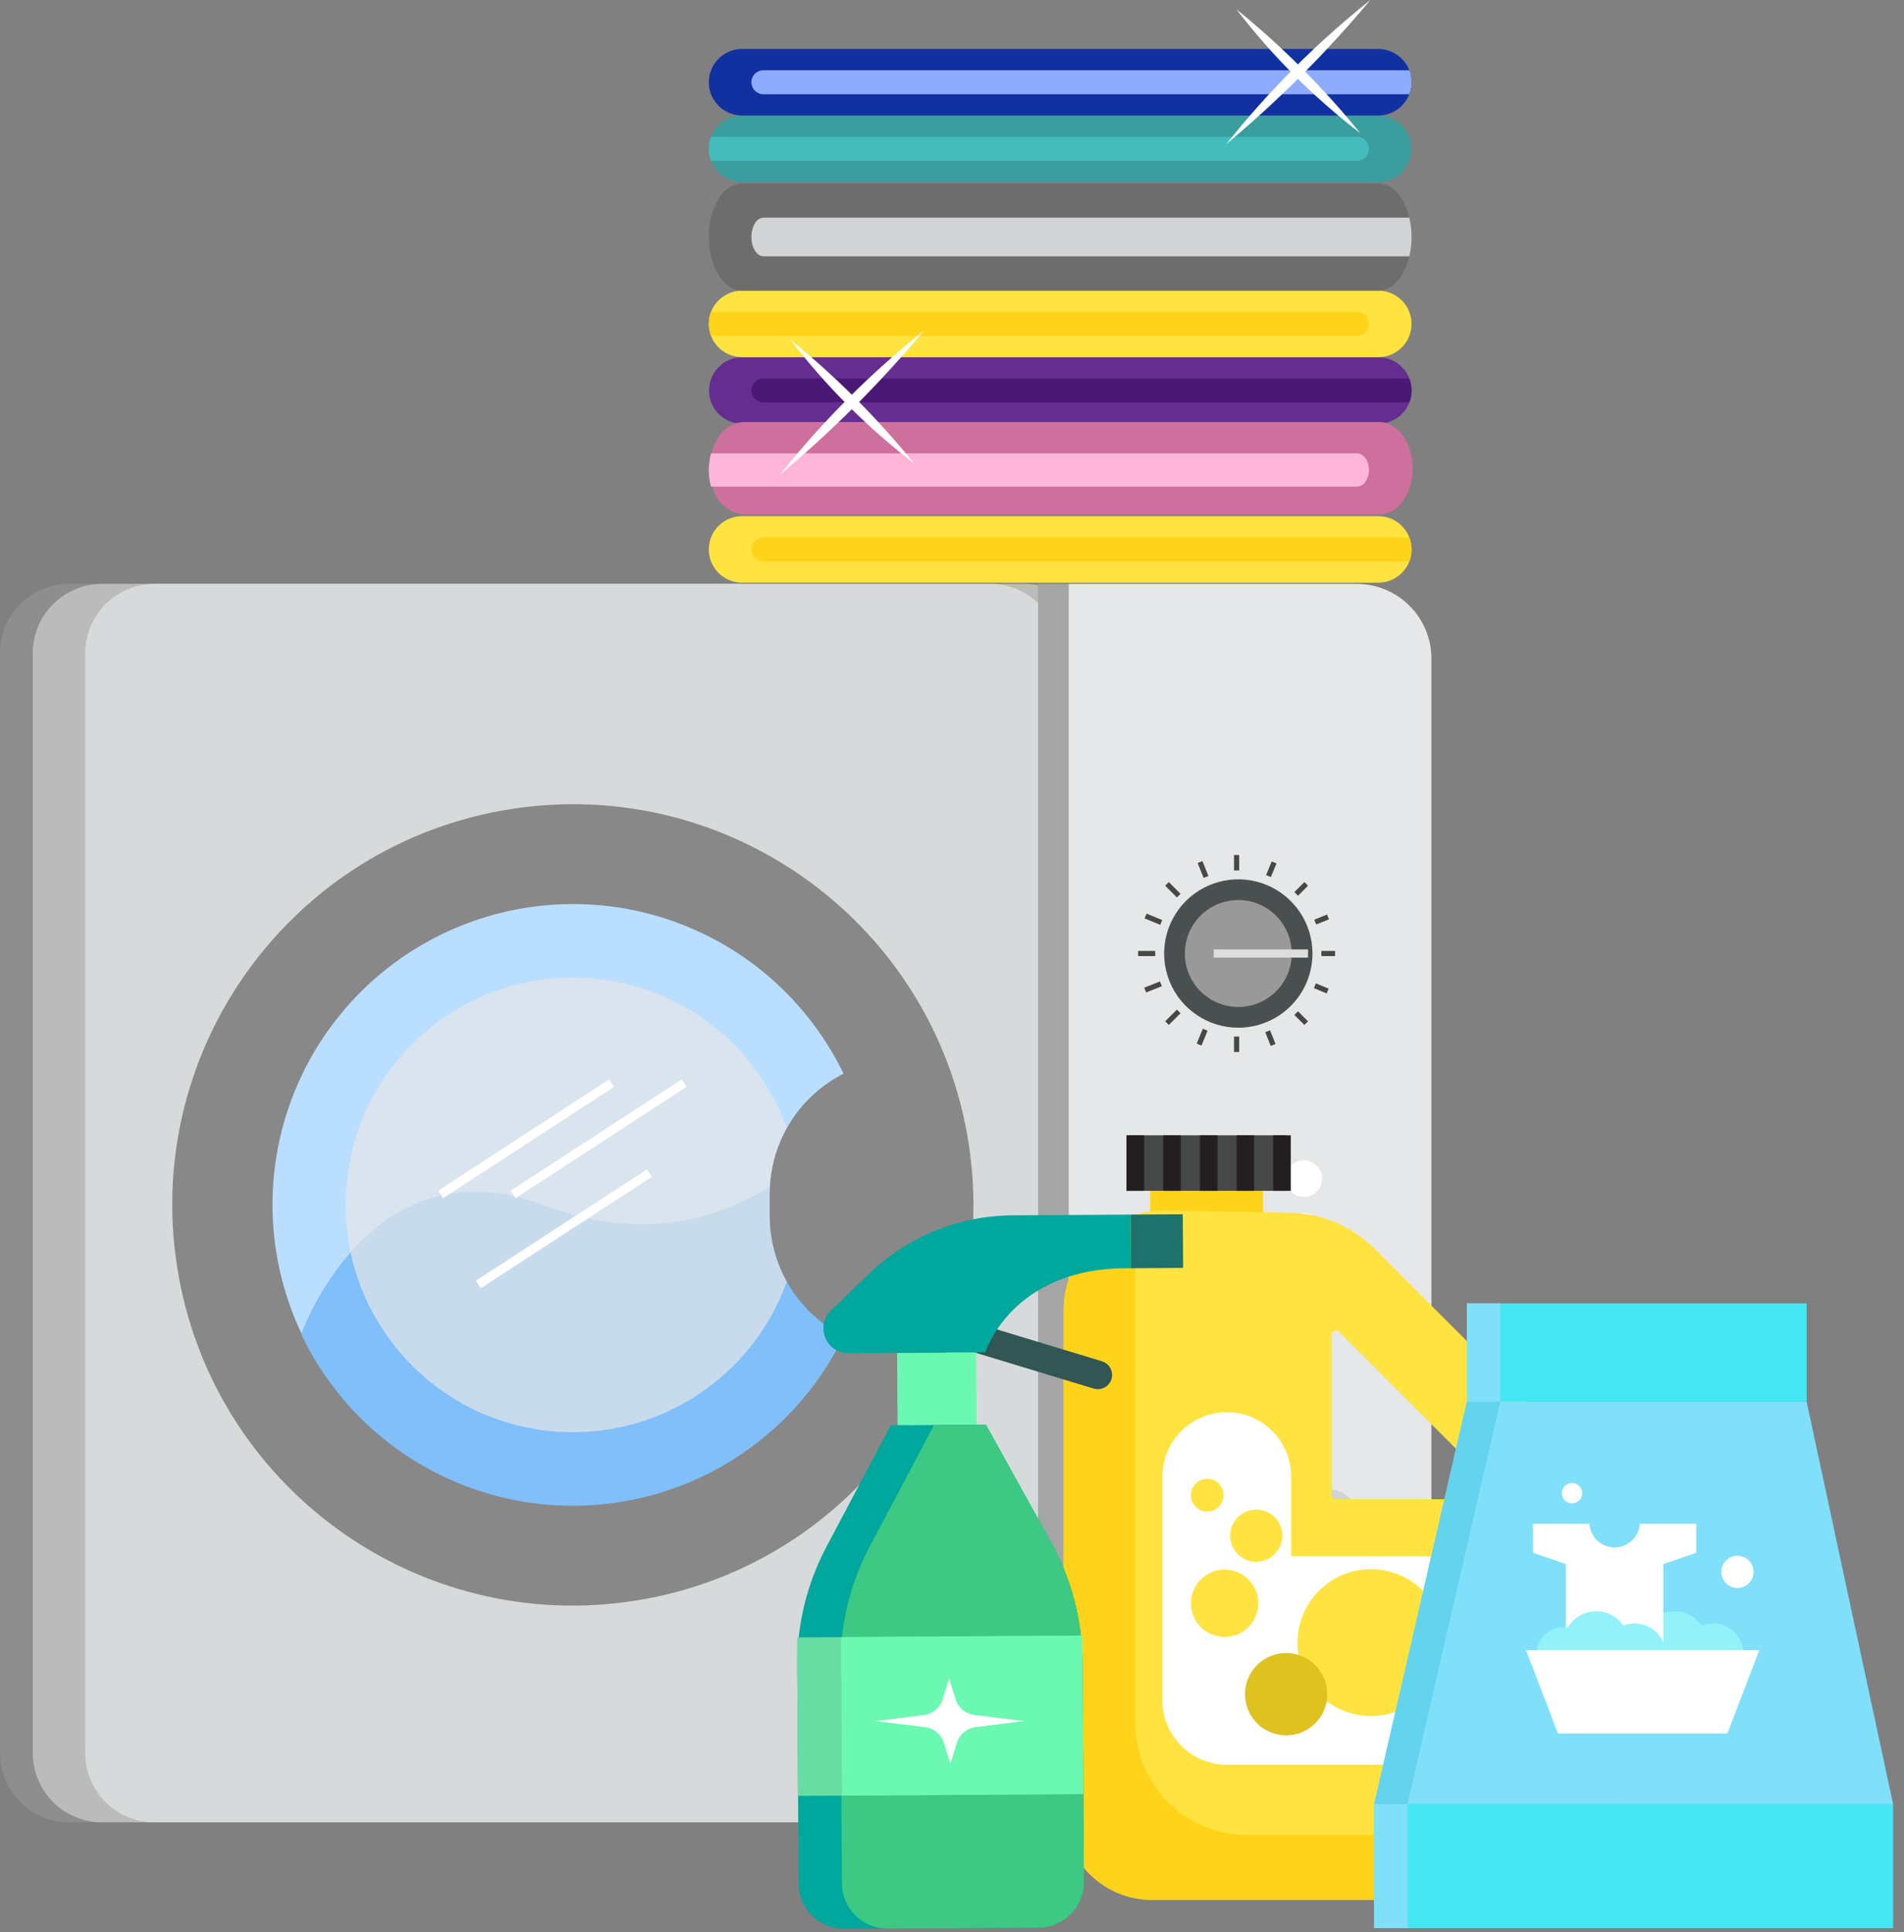 <svg width="137" height="139" viewBox="0 0 137 139" fill="none" xmlns="http://www.w3.org/2000/svg">
<rect x="0" y="0" width="137" height="139" fill="#808080" stroke="none"/>
<path d="M4.981 42H77.455C78.776 42 80.043 42.525 80.977 43.459C81.911 44.393 82.436 45.659 82.436 46.98V126.104C82.436 127.425 81.911 128.692 80.977 129.626C80.042 130.56 78.775 131.085 77.454 131.085H4.981C3.66 131.085 2.393 130.56 1.459 129.626C0.525 128.692 0 127.425 0 126.104V46.981C0 45.66 0.525 44.393 1.459 43.459C2.393 42.525 3.66 42 4.981 42Z" fill="#8E8E8E"/>
<path d="M7.342 42H73.684C75.005 42 76.272 42.525 77.206 43.459C78.14 44.393 78.665 45.659 78.665 46.98V126.105C78.665 127.426 78.14 128.692 77.206 129.626C76.272 130.56 75.005 131.085 73.684 131.085H7.342C6.021 131.085 4.754 130.56 3.82 129.626C2.886 128.692 2.361 127.425 2.361 126.104V46.981C2.361 45.66 2.886 44.393 3.82 43.459C4.754 42.525 6.021 42 7.342 42Z" fill="#BBBBBB"/>
<path d="M11.113 42H71.254C72.575 42 73.842 42.525 74.776 43.459C75.71 44.393 76.235 45.659 76.235 46.98V126.105C76.235 127.426 75.71 128.692 74.776 129.626C73.842 130.56 72.575 131.085 71.254 131.085H11.113C9.792 131.085 8.525 130.56 7.591 129.626C6.657 128.692 6.132 127.425 6.132 126.104V46.981C6.132 45.66 6.657 44.393 7.591 43.459C8.525 42.525 9.792 42 11.113 42Z" fill="#D6DADA"/>
<path d="M97.615 131.085H76.893V42H97.615C98.321 42 99.021 42.139 99.674 42.41C100.327 42.68 100.921 43.076 101.421 43.576C101.92 44.076 102.317 44.669 102.587 45.322C102.858 45.975 102.997 46.675 102.997 47.382V125.703C102.997 126.41 102.858 127.11 102.587 127.763C102.317 128.416 101.92 129.009 101.421 129.509C100.921 130.009 100.327 130.405 99.674 130.675C99.021 130.946 98.321 131.085 97.615 131.085Z" fill="#E6E7E8"/>
<path d="M76.893 131.085V42H74.693V131.085H76.893Z" fill="#A5A5A5"/>
<path d="M82.669 107.125H95.567C96.152 107.125 96.713 107.357 97.127 107.771C97.541 108.185 97.773 108.746 97.773 109.331V114.853H80.463V109.331C80.463 108.746 80.696 108.185 81.109 107.771C81.523 107.357 82.084 107.125 82.669 107.125Z" fill="#D1D3D4"/>
<path d="M80.463 114.853H97.773V116.008C97.773 116.593 97.541 117.154 97.127 117.567C96.713 117.981 96.152 118.213 95.567 118.213H82.669C82.084 118.213 81.523 117.981 81.109 117.567C80.696 117.154 80.463 116.593 80.463 116.008V114.853Z" fill="white"/>
<path d="M89.1 73.925C88.044 73.925 87.013 73.612 86.135 73.025C85.257 72.439 84.573 71.606 84.169 70.63C83.766 69.655 83.66 68.582 83.866 67.547C84.072 66.512 84.58 65.561 85.326 64.814C86.073 64.068 87.024 63.56 88.059 63.354C89.094 63.148 90.167 63.254 91.142 63.657C92.118 64.061 92.951 64.746 93.538 65.623C94.124 66.501 94.437 67.533 94.437 68.588C94.437 69.289 94.299 69.983 94.031 70.631C93.763 71.278 93.369 71.866 92.874 72.362C92.378 72.858 91.79 73.251 91.142 73.519C90.495 73.787 89.801 73.925 89.1 73.925Z" fill="#4A4F4F"/>
<path d="M89.1 72.435C88.339 72.435 87.595 72.209 86.963 71.786C86.33 71.364 85.837 70.763 85.546 70.06C85.255 69.357 85.179 68.584 85.327 67.838C85.476 67.091 85.842 66.406 86.38 65.868C86.918 65.33 87.603 64.964 88.35 64.816C89.096 64.667 89.869 64.743 90.572 65.034C91.275 65.326 91.876 65.819 92.298 66.451C92.721 67.084 92.946 67.828 92.946 68.588C92.946 69.093 92.847 69.594 92.654 70.06C92.46 70.527 92.177 70.951 91.82 71.308C91.463 71.665 91.038 71.949 90.572 72.142C90.105 72.335 89.605 72.435 89.1 72.435Z" fill="#9A9999"/>
<path d="M94.119 68.883V68.293H87.33V68.883H94.119Z" fill="#DDDDDD"/>
<path d="M83.122 68.403H81.894V68.774H83.122V68.403Z" fill="#464747"/>
<path d="M96.062 68.403H95.078V68.774H96.062V68.403Z" fill="#464747"/>
<path d="M89.164 61.504H88.793V62.612H89.164V61.504Z" fill="#464747"/>
<path d="M89.164 74.564H88.793V75.672H89.164V74.564Z" fill="#464747"/>
<path d="M84.1 63.448L83.838 63.71L84.682 64.555L84.944 64.292L84.1 63.448Z" fill="#464747"/>
<path d="M93.397 72.744L93.134 73.007L93.856 73.728L94.118 73.466L93.397 72.744Z" fill="#464747"/>
<path d="M93.856 63.448L93.134 64.169L93.397 64.432L94.118 63.71L93.856 63.448Z" fill="#464747"/>
<path d="M84.682 72.622L83.838 73.466L84.1 73.728L84.945 72.884L84.682 72.622Z" fill="#464747"/>
<path d="M86.52 61.941L86.176 62.079L86.604 63.149L86.949 63.011L86.52 61.941Z" fill="#464747"/>
<path d="M91.385 74.111L91.04 74.249L91.434 75.235L91.779 75.097L91.385 74.111Z" fill="#464747"/>
<path d="M95.487 65.786L94.566 66.155L94.704 66.499L95.625 66.13L95.487 65.786Z" fill="#464747"/>
<path d="M83.462 70.594L82.332 71.046L82.469 71.39L83.6 70.939L83.462 70.594Z" fill="#464747"/>
<path d="M91.504 61.968L91.1 62.947L91.443 63.089L91.848 62.109L91.504 61.968Z" fill="#464747"/>
<path d="M86.547 74L86.107 75.067L86.45 75.209L86.89 74.142L86.547 74Z" fill="#464747"/>
<path d="M94.682 70.737L94.54 71.08L95.457 71.458L95.599 71.114L94.682 70.737Z" fill="#464747"/>
<path d="M82.499 65.719L82.357 66.062L83.484 66.525L83.625 66.182L82.499 65.719Z" fill="#464747"/>
<path d="M93.816 86.1C93.555 86.1 93.299 86.022 93.082 85.877C92.865 85.732 92.696 85.526 92.596 85.285C92.496 85.044 92.47 84.778 92.521 84.522C92.572 84.266 92.698 84.031 92.882 83.846C93.067 83.662 93.302 83.536 93.558 83.485C93.814 83.434 94.079 83.46 94.32 83.56C94.562 83.66 94.768 83.829 94.913 84.046C95.058 84.263 95.135 84.519 95.135 84.779C95.135 85.13 94.996 85.465 94.749 85.713C94.501 85.96 94.166 86.1 93.816 86.1Z" fill="white"/>
<path d="M93.816 89.897C93.555 89.897 93.299 89.819 93.082 89.674C92.865 89.529 92.696 89.323 92.596 89.082C92.496 88.841 92.47 88.575 92.521 88.319C92.572 88.063 92.698 87.828 92.882 87.643C93.067 87.459 93.302 87.333 93.558 87.282C93.814 87.231 94.079 87.257 94.321 87.357C94.562 87.457 94.768 87.626 94.913 87.844C95.058 88.061 95.135 88.316 95.135 88.577C95.135 88.927 94.996 89.262 94.749 89.51C94.501 89.757 94.165 89.897 93.816 89.897Z" fill="white"/>
<path d="M93.815 93.693C94.544 93.693 95.135 93.102 95.135 92.374C95.135 91.645 94.544 91.054 93.815 91.054C93.087 91.054 92.496 91.645 92.496 92.374C92.496 93.102 93.087 93.693 93.815 93.693Z" fill="white"/>
<path d="M93.815 97.49C94.544 97.49 95.135 96.899 95.135 96.17C95.135 95.442 94.544 94.851 93.815 94.851C93.087 94.851 92.496 95.442 92.496 96.17C92.496 96.899 93.087 97.49 93.815 97.49Z" fill="white"/>
<path d="M93.816 101.287C93.555 101.287 93.299 101.21 93.082 101.065C92.865 100.92 92.696 100.714 92.596 100.473C92.496 100.231 92.47 99.966 92.521 99.71C92.572 99.454 92.698 99.219 92.882 99.034C93.067 98.85 93.302 98.724 93.558 98.673C93.814 98.622 94.079 98.648 94.32 98.748C94.562 98.848 94.768 99.017 94.913 99.234C95.058 99.451 95.135 99.706 95.135 99.967C95.135 100.317 94.996 100.653 94.749 100.901C94.501 101.148 94.166 101.287 93.816 101.287Z" fill="white"/>
<path d="M90.496 86.995V83.46H89.073V86.995H90.496Z" fill="white"/>
<path d="M90.496 91.759V88.224H89.073V91.759H90.496Z" fill="white"/>
<path d="M90.496 96.523V92.988H89.073V96.523H90.496Z" fill="white"/>
<path d="M90.496 101.287V97.752H89.073V101.287H90.496Z" fill="white"/>
<path d="M88.105 86.995V83.46H86.681V86.995H88.105Z" fill="white"/>
<path d="M88.105 91.759V88.224H86.681V91.759H88.105Z" fill="white"/>
<path d="M88.105 96.523V92.988H86.681V96.523H88.105Z" fill="white"/>
<path d="M88.105 101.287V97.752H86.681V101.287H88.105Z" fill="white"/>
<path d="M85.712 86.995V83.46H84.289V86.995H85.712Z" fill="white"/>
<path d="M85.712 91.759V88.224H84.289V91.759H85.712Z" fill="white"/>
<path d="M85.712 96.523V92.988H84.289V96.523H85.712Z" fill="white"/>
<path d="M85.712 101.287V97.752H84.289V101.287H85.712Z" fill="white"/>
<path d="M45.708 115.14C61.43 112.661 72.166 97.906 69.687 82.183C67.208 66.46 52.452 55.724 36.73 58.203C21.007 60.683 10.271 75.438 12.75 91.161C15.229 106.883 29.985 117.619 45.708 115.14Z" fill="#888888"/>
<path d="M62.859 86.672C62.856 92.107 60.806 97.342 57.117 101.334C53.428 105.326 48.371 107.782 42.953 108.215C37.535 108.647 32.153 107.023 27.878 103.666C23.603 100.31 20.748 95.466 19.883 90.1C19.017 84.734 20.204 79.239 23.207 74.709C26.21 70.178 30.809 66.945 36.089 65.652C41.368 64.359 46.941 65.101 51.697 67.731C56.454 70.361 60.046 74.686 61.758 79.844C62.489 82.046 62.861 84.352 62.859 86.672Z" fill="#BADEFF"/>
<path d="M62.859 86.672C62.858 91.583 61.187 96.348 58.12 100.184C55.053 104.02 50.773 106.699 45.982 107.781C41.191 108.863 36.175 108.283 31.758 106.137C27.34 103.991 23.783 100.406 21.672 95.971C21.672 95.971 26.624 81.986 39.072 86.672C51.175 91.226 58.408 83.373 61.758 79.844C62.49 82.046 62.862 84.351 62.859 86.672Z" fill="#80BFF9"/>
<g style="mix-blend-mode:multiply" opacity="0.71">
<path d="M52.519 98.486C59.044 92.245 59.273 81.896 53.032 75.371C46.791 68.847 36.443 68.617 29.918 74.858C23.393 81.099 23.163 91.448 29.404 97.972C35.646 104.497 45.994 104.727 52.519 98.486Z" fill="#E6E7E8"/>
</g>
<path d="M43.833 77.639L31.527 85.649L31.879 86.189L44.184 78.179L43.833 77.639Z" fill="white"/>
<path d="M49.051 77.64L36.744 85.649L37.095 86.188L49.402 78.18L49.051 77.64Z" fill="white"/>
<path d="M46.552 84.114L34.246 92.124L34.597 92.663L46.903 84.653L46.552 84.114Z" fill="white"/>
<path d="M65.062 76.192H65.257V97.152H65.062C62.495 97.152 60.034 96.132 58.219 94.317C56.404 92.502 55.384 90.04 55.384 87.473V85.871C55.384 83.304 56.404 80.842 58.219 79.027C60.034 77.212 62.495 76.192 65.062 76.192Z" fill="#888888"/>
<path d="M90.877 85.658H82.759V87.913H90.877V85.658Z" fill="#FFD31A"/>
<path d="M113.904 104.829L98.899 89.824C97.279 88.203 95.093 87.275 92.802 87.234L83.873 87.074C82.915 87.056 81.964 87.229 81.074 87.584C80.185 87.938 79.374 88.466 78.691 89.137C78.008 89.808 77.466 90.609 77.095 91.492C76.725 92.375 76.535 93.323 76.536 94.281V130.304C76.536 131.991 77.206 133.608 78.398 134.801C79.591 135.993 81.208 136.663 82.895 136.663H110.562C111.397 136.664 112.224 136.5 112.996 136.181C113.768 135.862 114.469 135.393 115.06 134.803C115.651 134.212 116.119 133.51 116.438 132.739C116.758 131.967 116.922 131.139 116.921 130.304V112.113C116.921 109.381 115.835 106.761 113.904 104.829ZM95.815 96.019C95.815 95.957 95.833 95.897 95.868 95.845C95.902 95.794 95.951 95.754 96.008 95.73C96.066 95.706 96.129 95.7 96.189 95.712C96.25 95.724 96.306 95.754 96.35 95.798L107.862 107.311C107.906 107.355 107.936 107.41 107.948 107.471C107.961 107.532 107.954 107.595 107.931 107.652C107.907 107.71 107.867 107.759 107.815 107.793C107.764 107.827 107.703 107.846 107.641 107.846H96.129C96.087 107.846 96.046 107.838 96.008 107.822C95.97 107.806 95.936 107.783 95.907 107.754C95.877 107.725 95.854 107.69 95.839 107.652C95.823 107.614 95.815 107.573 95.815 107.532V96.019Z" fill="#FFE340"/>
<path d="M92.577 81.666H81.06V85.658H92.577V81.666Z" fill="#464747"/>
<path d="M82.323 81.666H81.06V85.658H82.323V81.666Z" fill="#231F20"/>
<path d="M84.961 81.666H83.698V85.658H84.961V81.666Z" fill="#231F20"/>
<path d="M87.599 81.666H86.336V85.658H87.599V81.666Z" fill="#231F20"/>
<path d="M90.237 81.666H88.974V85.658H90.237V81.666Z" fill="#231F20"/>
<path d="M92.875 81.666H91.612V85.658H92.875V81.666Z" fill="#231F20"/>
<path d="M88.273 101.582C89.501 101.582 90.679 102.069 91.547 102.938C92.416 103.806 92.904 104.984 92.904 106.212V111.946H102.386C103.614 111.946 104.792 112.434 105.66 113.302C106.529 114.171 107.017 115.348 107.017 116.577V122.31C107.017 122.918 106.897 123.52 106.664 124.082C106.432 124.644 106.09 125.155 105.66 125.585C105.23 126.015 104.72 126.356 104.158 126.588C103.596 126.821 102.994 126.941 102.386 126.941H88.273C87.665 126.941 87.063 126.821 86.501 126.588C85.939 126.356 85.428 126.015 84.998 125.585C84.568 125.155 84.227 124.644 83.995 124.082C83.762 123.52 83.642 122.918 83.642 122.31V106.212C83.642 105.604 83.762 105.002 83.995 104.44C84.227 103.878 84.568 103.368 84.998 102.938C85.428 102.508 85.939 102.167 86.501 101.934C87.063 101.701 87.665 101.582 88.273 101.582Z" fill="white"/>
<path d="M116.693 131.995C116.323 133.336 115.522 134.52 114.415 135.363C113.307 136.206 111.954 136.663 110.562 136.663H82.895C81.208 136.663 79.591 135.993 78.398 134.801C77.206 133.608 76.536 131.991 76.536 130.304V94.281C76.536 92.728 77.037 91.216 77.966 89.97C78.895 88.725 80.201 87.813 81.69 87.37V123.947C81.69 126.081 82.538 128.128 84.047 129.637C85.557 131.147 87.604 131.995 89.738 131.995H116.693Z" fill="#FFD31A"/>
<path d="M103.927 118.158C103.927 119.203 103.617 120.224 103.037 121.093C102.456 121.962 101.631 122.639 100.666 123.039C99.701 123.439 98.638 123.543 97.613 123.339C96.588 123.136 95.647 122.632 94.908 121.894C94.169 121.155 93.666 120.213 93.462 119.188C93.258 118.164 93.363 117.101 93.763 116.136C94.163 115.171 94.84 114.345 95.709 113.765C96.578 113.184 97.599 112.875 98.644 112.875C99.338 112.875 100.025 113.011 100.666 113.277C101.307 113.542 101.889 113.931 102.38 114.422C102.871 114.913 103.26 115.495 103.525 116.136C103.791 116.777 103.927 117.464 103.927 118.158Z" fill="#FFE340"/>
<path d="M95.504 121.867C95.504 122.453 95.331 123.025 95.005 123.512C94.68 123.999 94.218 124.378 93.677 124.603C93.135 124.827 92.54 124.885 91.966 124.771C91.391 124.657 90.864 124.375 90.45 123.961C90.036 123.547 89.754 123.019 89.639 122.445C89.525 121.87 89.584 121.275 89.808 120.734C90.032 120.193 90.412 119.731 90.898 119.405C91.385 119.08 91.958 118.906 92.543 118.906C92.932 118.906 93.317 118.983 93.676 119.132C94.036 119.28 94.362 119.498 94.637 119.773C94.912 120.048 95.13 120.375 95.279 120.734C95.428 121.093 95.504 121.478 95.504 121.867Z" fill="#DEC220"/>
<path d="M90.537 115.328C90.537 115.807 90.395 116.275 90.129 116.673C89.862 117.072 89.484 117.382 89.041 117.565C88.599 117.749 88.112 117.797 87.642 117.703C87.172 117.61 86.741 117.379 86.402 117.04C86.063 116.702 85.832 116.27 85.739 115.8C85.645 115.33 85.693 114.843 85.877 114.401C86.06 113.958 86.371 113.58 86.769 113.314C87.167 113.048 87.635 112.906 88.115 112.906C88.433 112.906 88.748 112.968 89.041 113.09C89.335 113.212 89.602 113.39 89.827 113.615C90.052 113.84 90.231 114.107 90.352 114.401C90.474 114.695 90.537 115.01 90.537 115.328Z" fill="#FFE340"/>
<path d="M92.266 110.465C92.266 110.836 92.156 111.199 91.95 111.507C91.744 111.815 91.451 112.056 91.109 112.198C90.766 112.34 90.389 112.377 90.025 112.304C89.661 112.232 89.327 112.053 89.065 111.791C88.803 111.529 88.624 111.195 88.552 110.831C88.479 110.467 88.516 110.09 88.658 109.747C88.8 109.405 89.041 109.112 89.349 108.906C89.657 108.7 90.02 108.59 90.391 108.59C90.637 108.59 90.881 108.638 91.109 108.733C91.336 108.827 91.543 108.965 91.717 109.139C91.891 109.313 92.029 109.52 92.123 109.747C92.218 109.975 92.266 110.219 92.266 110.465Z" fill="#FFE340"/>
<path d="M88.04 107.552C88.04 107.785 87.971 108.013 87.841 108.206C87.712 108.4 87.528 108.551 87.313 108.64C87.098 108.729 86.861 108.753 86.632 108.707C86.404 108.662 86.194 108.549 86.029 108.385C85.865 108.22 85.753 108.01 85.707 107.782C85.662 107.553 85.685 107.317 85.774 107.102C85.863 106.886 86.014 106.702 86.208 106.573C86.401 106.444 86.629 106.375 86.862 106.375C87.017 106.375 87.17 106.405 87.313 106.464C87.456 106.523 87.585 106.61 87.695 106.719C87.804 106.829 87.891 106.959 87.95 107.102C88.009 107.244 88.04 107.398 88.04 107.552Z" fill="#FFE340"/>
<path d="M78.993 99.928C78.892 99.928 78.791 99.913 78.694 99.884L70.294 97.335C70.165 97.296 70.044 97.232 69.94 97.147C69.836 97.061 69.749 96.956 69.686 96.837C69.622 96.718 69.582 96.588 69.569 96.454C69.556 96.32 69.569 96.184 69.608 96.055C69.647 95.926 69.712 95.806 69.797 95.702C69.883 95.597 69.988 95.511 70.107 95.448C70.226 95.384 70.356 95.345 70.491 95.332C70.625 95.318 70.76 95.332 70.889 95.371L79.29 97.92C79.526 97.991 79.728 98.145 79.859 98.353C79.991 98.561 80.044 98.809 80.007 99.052C79.972 99.296 79.849 99.518 79.663 99.679C79.477 99.84 79.239 99.928 78.993 99.928Z" fill="#315654"/>
<path d="M64.584 102.52L70.258 102.483L70.225 97.279L64.55 97.316L64.584 102.52Z" fill="#6BF9B2"/>
<path d="M81.371 91.228L85.13 91.204L85.105 87.345L81.347 87.369L81.371 91.228Z" fill="#1F716C"/>
<path d="M57.365 119.824L57.465 135.498C57.468 135.927 57.555 136.352 57.722 136.748C57.889 137.144 58.132 137.503 58.438 137.805C58.744 138.107 59.106 138.346 59.504 138.507C59.902 138.669 60.328 138.751 60.758 138.748L74.74 138.659C75.17 138.656 75.595 138.569 75.991 138.402C76.387 138.235 76.746 137.992 77.048 137.686C77.35 137.38 77.589 137.018 77.75 136.62C77.912 136.222 77.994 135.796 77.991 135.366L77.89 119.562C77.871 116.544 77.094 113.58 75.631 110.942L70.939 102.479L64.096 102.523L59.459 111.278C58.065 113.91 57.345 116.846 57.365 119.824Z" fill="#00A79D"/>
<path d="M60.477 119.804L60.578 135.478C60.583 136.346 60.934 137.176 61.551 137.785C62.169 138.395 63.004 138.734 63.871 138.729L74.741 138.659C75.17 138.656 75.595 138.569 75.991 138.402C76.387 138.235 76.746 137.992 77.048 137.686C77.35 137.38 77.589 137.018 77.751 136.62C77.912 136.222 77.994 135.796 77.991 135.366L77.89 119.562C77.871 116.544 77.094 113.58 75.631 110.942L70.939 102.479L67.209 102.503L62.572 111.258C61.178 113.89 60.459 116.826 60.477 119.804Z" fill="#3DC983"/>
<path d="M57.424 129.181L77.849 129.051L77.776 117.653L57.351 117.784L57.424 129.181Z" fill="#68DDA3"/>
<path d="M60.588 129.161L77.951 129.05L77.878 117.652L60.515 117.763L60.588 129.161Z" fill="#6BF9B2"/>
<path d="M81.347 87.369L72.848 87.423C69.023 87.448 65.352 88.936 62.589 91.581L59.801 94.251C59.542 94.499 59.363 94.819 59.288 95.17C59.213 95.521 59.245 95.886 59.379 96.219C59.514 96.551 59.746 96.836 60.044 97.035C60.342 97.235 60.693 97.341 61.052 97.338L70.905 97.275C70.905 97.275 72.793 91.095 81.372 91.228L81.347 87.369Z" fill="#00A79D"/>
<path d="M105.547 100.82L98.874 129.767H136.213L129.991 100.82H105.547Z" fill="#80E0F9"/>
<path d="M129.991 93.753H105.547V100.82H129.991V93.753Z" fill="#44E7F3"/>
<path d="M136.213 129.767H98.874V138.699H136.213V129.767Z" fill="#44E7F3"/>
<path d="M107.955 93.753H105.547V100.82H107.955V93.753Z" fill="#80E0F9"/>
<path d="M101.278 129.767H98.874V138.699H101.278V129.767Z" fill="#80E0F9"/>
<path d="M107.955 100.82L101.278 129.767H98.874L105.547 100.82H107.955Z" fill="#64D3ED"/>
<path d="M123.242 116.777C122.962 116.777 122.684 116.83 122.423 116.933C122.198 116.603 121.893 116.335 121.536 116.155C121.179 115.974 120.783 115.888 120.383 115.902C119.984 115.916 119.595 116.032 119.252 116.237C118.909 116.443 118.624 116.732 118.423 117.077C118.15 117.03 117.87 117.043 117.603 117.114C117.335 117.186 117.086 117.314 116.872 117.49C116.658 117.667 116.485 117.887 116.365 118.136C116.244 118.386 116.179 118.658 116.173 118.935C116.167 119.212 116.221 119.487 116.331 119.741C116.441 119.996 116.605 120.223 116.811 120.408C117.017 120.593 117.261 120.732 117.525 120.814C117.79 120.897 118.069 120.921 118.344 120.886C118.481 121.317 118.746 121.697 119.104 121.974C119.462 122.251 119.896 122.412 120.348 122.436C120.8 122.461 121.249 122.347 121.635 122.11C122.02 121.873 122.325 121.525 122.508 121.11C122.814 121.217 123.14 121.256 123.462 121.224C123.785 121.192 124.097 121.09 124.376 120.925C124.655 120.76 124.895 120.536 125.078 120.269C125.262 120.002 125.385 119.698 125.44 119.378C125.494 119.058 125.478 118.731 125.392 118.418C125.307 118.105 125.154 117.815 124.945 117.567C124.735 117.32 124.475 117.121 124.181 116.984C123.886 116.848 123.566 116.777 123.242 116.777Z" fill="#93F2F9"/>
<path d="M117.989 109.612C117.959 110.072 117.755 110.504 117.418 110.819C117.082 111.135 116.637 111.31 116.176 111.31C115.715 111.31 115.271 111.135 114.934 110.819C114.597 110.504 114.393 110.072 114.363 109.612H110.298V111.692L112.665 112.506V118.587H119.687V112.506L122.054 111.692V109.612H117.989Z" fill="white"/>
<path d="M117.627 116.777C117.346 116.777 117.068 116.83 116.808 116.933C116.583 116.603 116.277 116.335 115.921 116.155C115.564 115.974 115.167 115.888 114.768 115.902C114.369 115.916 113.98 116.032 113.637 116.237C113.294 116.443 113.009 116.732 112.808 117.077C112.535 117.03 112.255 117.043 111.987 117.114C111.72 117.186 111.47 117.314 111.257 117.49C111.043 117.667 110.87 117.887 110.749 118.136C110.629 118.386 110.563 118.658 110.558 118.935C110.552 119.212 110.606 119.487 110.716 119.741C110.826 119.996 110.99 120.223 111.196 120.408C111.402 120.593 111.646 120.732 111.91 120.814C112.175 120.897 112.454 120.921 112.729 120.886C112.866 121.317 113.131 121.697 113.489 121.974C113.847 122.251 114.281 122.412 114.733 122.436C115.185 122.461 115.634 122.347 116.019 122.11C116.405 121.873 116.71 121.525 116.892 121.11C117.199 121.217 117.524 121.256 117.847 121.224C118.17 121.192 118.481 121.09 118.761 120.925C119.04 120.76 119.28 120.536 119.463 120.269C119.647 120.002 119.77 119.698 119.824 119.378C119.879 119.058 119.862 118.731 119.777 118.418C119.691 118.105 119.539 117.815 119.329 117.567C119.12 117.32 118.859 117.121 118.565 116.984C118.271 116.848 117.951 116.777 117.627 116.777Z" fill="#93F2F9"/>
<path d="M124.289 124.695H112.103L109.804 118.703H126.588L124.289 124.695Z" fill="white"/>
<path d="M125.016 114.229C125.656 114.229 126.175 113.71 126.175 113.069C126.175 112.429 125.656 111.909 125.016 111.909C124.375 111.909 123.856 112.429 123.856 113.069C123.856 113.71 124.375 114.229 125.016 114.229Z" fill="white"/>
<path d="M113.844 107.408C113.844 107.553 113.801 107.694 113.72 107.815C113.64 107.935 113.526 108.029 113.392 108.084C113.258 108.14 113.111 108.154 112.969 108.126C112.826 108.098 112.696 108.028 112.593 107.926C112.491 107.823 112.421 107.693 112.393 107.551C112.365 107.409 112.379 107.261 112.435 107.127C112.49 106.994 112.584 106.879 112.704 106.799C112.825 106.718 112.966 106.675 113.111 106.675C113.306 106.675 113.492 106.752 113.629 106.89C113.767 107.027 113.844 107.213 113.844 107.408Z" fill="white"/>
<path d="M68.768 122.247L68.294 120.731L67.82 122.249C67.726 122.55 67.546 122.816 67.301 123.016C67.057 123.215 66.76 123.339 66.446 123.37L63.004 123.802L66.534 124.234C66.849 124.266 67.147 124.389 67.391 124.588C67.636 124.788 67.817 125.055 67.911 125.356L68.385 126.872L68.859 125.354C68.954 125.053 69.134 124.787 69.378 124.587C69.623 124.388 69.92 124.264 70.234 124.233L73.675 123.802L70.145 123.369C69.831 123.337 69.533 123.214 69.288 123.015C69.043 122.815 68.862 122.548 68.768 122.247Z" fill="white"/>
<path d="M63.953 12.751C63.953 12.751 61.225 11.379 58.68 9.895C58.972 10.632 59.268 11.37 59.539 12.111C60.975 12.521 62.459 12.736 63.953 12.751Z" fill="#262262"/>
<path d="M101.566 39.522C101.566 40.157 101.314 40.766 100.865 41.215C100.416 41.663 99.808 41.916 99.173 41.916H53.393C52.759 41.916 52.15 41.663 51.701 41.215C51.252 40.766 51 40.157 51 39.522C51 38.888 51.252 38.279 51.701 37.83C52.15 37.381 52.759 37.129 53.393 37.129H99.173C99.808 37.129 100.416 37.381 100.865 37.83C101.314 38.279 101.566 38.888 101.566 39.522Z" fill="#FFE340"/>
<path d="M101.567 39.522C101.567 39.817 101.513 40.109 101.406 40.384H54.928C54.815 40.384 54.703 40.362 54.598 40.319C54.494 40.276 54.399 40.212 54.319 40.132C54.239 40.052 54.175 39.957 54.132 39.852C54.089 39.748 54.066 39.635 54.066 39.522C54.066 39.409 54.088 39.297 54.131 39.192C54.175 39.087 54.239 38.992 54.319 38.913C54.399 38.833 54.494 38.769 54.599 38.726C54.703 38.682 54.815 38.66 54.928 38.66H101.406C101.513 38.935 101.567 39.227 101.567 39.522Z" fill="#FFD31A"/>
<path d="M101.567 28.088C101.567 28.723 101.315 29.332 100.866 29.781C100.417 30.23 99.808 30.482 99.174 30.482H53.394C52.762 30.478 52.157 30.224 51.711 29.776C51.266 29.327 51.016 28.721 51.016 28.089C51.016 27.456 51.266 26.85 51.711 26.402C52.157 25.953 52.762 25.699 53.394 25.695H99.174C99.808 25.696 100.417 25.948 100.865 26.397C101.314 26.845 101.566 27.454 101.567 28.088Z" fill="#662D91"/>
<path d="M101.567 28.088C101.567 28.383 101.513 28.675 101.406 28.95H54.928C54.815 28.951 54.703 28.928 54.598 28.885C54.494 28.842 54.399 28.778 54.319 28.698C54.239 28.618 54.175 28.523 54.132 28.418C54.089 28.314 54.066 28.202 54.066 28.088C54.066 27.975 54.088 27.863 54.131 27.758C54.175 27.654 54.239 27.559 54.319 27.479C54.399 27.399 54.494 27.336 54.599 27.292C54.703 27.249 54.815 27.227 54.928 27.227H101.406C101.513 27.501 101.567 27.794 101.567 28.088Z" fill="#4A1975"/>
<path d="M51 10.702C51 10.067 51.252 9.458 51.701 9.01C52.15 8.561 52.759 8.309 53.393 8.309H99.173C99.805 8.313 100.41 8.567 100.856 9.015C101.301 9.463 101.551 10.07 101.551 10.702C101.551 11.334 101.301 11.94 100.856 12.389C100.41 12.837 99.805 13.091 99.173 13.095H53.393C52.759 13.095 52.15 12.843 51.701 12.394C51.252 11.945 51 11.337 51 10.702Z" fill="#3A9E9E"/>
<path d="M51 10.702C51 10.407 51.054 10.115 51.161 9.84H97.639C97.752 9.84 97.864 9.862 97.969 9.905C98.073 9.948 98.168 10.012 98.249 10.092C98.329 10.172 98.392 10.267 98.435 10.372C98.479 10.476 98.501 10.589 98.501 10.702C98.501 10.815 98.479 10.927 98.436 11.032C98.392 11.136 98.329 11.231 98.248 11.311C98.168 11.391 98.073 11.455 97.969 11.498C97.864 11.541 97.752 11.564 97.639 11.564H51.161C51.054 11.289 51 10.997 51 10.702Z" fill="#44BCBC"/>
<path d="M101.566 5.917C101.566 6.551 101.314 7.16 100.865 7.609C100.416 8.058 99.808 8.31 99.173 8.31H53.393C52.759 8.31 52.15 8.058 51.701 7.609C51.252 7.16 51 6.552 51 5.917C51 5.282 51.252 4.673 51.701 4.224C52.15 3.776 52.759 3.523 53.393 3.523H99.173C99.808 3.524 100.416 3.776 100.865 4.225C101.314 4.673 101.566 5.282 101.566 5.917Z" fill="#1231A0"/>
<path d="M101.567 5.917C101.567 6.211 101.513 6.504 101.406 6.779H54.928C54.815 6.779 54.703 6.757 54.598 6.713C54.494 6.67 54.399 6.607 54.319 6.526C54.239 6.446 54.175 6.351 54.132 6.247C54.089 6.142 54.066 6.03 54.066 5.917C54.066 5.803 54.088 5.691 54.131 5.586C54.175 5.482 54.239 5.387 54.319 5.307C54.399 5.227 54.494 5.164 54.599 5.12C54.703 5.077 54.815 5.055 54.928 5.055H101.406C101.513 5.33 101.567 5.622 101.567 5.917Z" fill="#8EABFD"/>
<path d="M51 23.3C51 22.665 51.252 22.056 51.701 21.607C52.15 21.159 52.759 20.906 53.393 20.906H99.173C99.808 20.906 100.416 21.158 100.865 21.607C101.314 22.056 101.566 22.665 101.566 23.3C101.566 23.934 101.314 24.543 100.865 24.992C100.416 25.441 99.808 25.693 99.173 25.693H53.393C52.759 25.693 52.15 25.44 51.701 24.992C51.252 24.543 51 23.934 51 23.3Z" fill="#FFE340"/>
<path d="M51 23.299C51 23.005 51.054 22.712 51.161 22.438H97.639C97.752 22.437 97.864 22.459 97.969 22.503C98.073 22.546 98.168 22.61 98.249 22.69C98.329 22.77 98.392 22.865 98.435 22.969C98.479 23.074 98.501 23.186 98.501 23.299C98.501 23.413 98.479 23.525 98.436 23.63C98.392 23.734 98.329 23.829 98.248 23.909C98.168 23.989 98.073 24.052 97.969 24.096C97.864 24.139 97.752 24.161 97.639 24.161H51.161C51.054 23.887 51 23.594 51 23.299Z" fill="#FFD31A"/>
<path d="M101.567 17.048C101.568 17.516 101.514 17.983 101.406 18.439C101.298 18.911 101.116 19.363 100.866 19.778C100.705 20.096 100.465 20.367 100.168 20.565C99.872 20.763 99.529 20.882 99.174 20.909H53.394C52.073 20.909 51.001 19.18 51.001 17.048C50.982 16.091 51.224 15.147 51.702 14.318C51.863 14 52.104 13.729 52.4 13.531C52.696 13.333 53.039 13.215 53.394 13.188H99.174C100.191 13.188 101.062 14.212 101.406 15.658C101.514 16.113 101.568 16.58 101.567 17.048Z" fill="#6D6D6D"/>
<path d="M101.568 17.047C101.569 17.515 101.515 17.982 101.407 18.437H54.929C54.452 18.437 54.067 17.816 54.067 17.047C54.059 16.702 54.146 16.362 54.32 16.064C54.378 15.95 54.464 15.852 54.571 15.78C54.678 15.709 54.801 15.666 54.929 15.656H101.407C101.515 16.112 101.569 16.578 101.568 17.047Z" fill="#D1D3D4"/>
<path d="M51.078 33.684C51.077 33.279 51.131 32.877 51.239 32.486C51.35 32.073 51.533 31.683 51.779 31.333C51.962 31.047 52.212 30.809 52.506 30.639C52.801 30.47 53.132 30.374 53.471 30.359H99.251C100.573 30.359 101.644 31.848 101.644 33.684C101.659 34.521 101.415 35.342 100.943 36.035C100.76 36.321 100.511 36.559 100.216 36.728C99.922 36.898 99.591 36.994 99.251 37.008H53.471C52.919 36.944 52.402 36.702 51.999 36.318C51.597 35.934 51.33 35.43 51.239 34.881C51.131 34.491 51.077 34.088 51.078 33.684Z" fill="#CE709D"/>
<path d="M51 33.807C50.999 33.402 51.053 32.999 51.161 32.609H97.639C98.116 32.609 98.501 33.144 98.501 33.807C98.507 34.108 98.419 34.404 98.248 34.653C98.182 34.756 98.092 34.842 97.986 34.903C97.88 34.964 97.761 34.998 97.639 35.004H51.161C51.053 34.614 50.999 34.211 51 33.807Z" fill="#FDB6D8"/>
<path d="M88.961 0.664C91.528 4.013 94.524 7.009 97.873 9.576C95.219 6.304 92.233 3.317 88.961 0.664Z" fill="white"/>
<path d="M98.603 0C94.767 3.054 91.288 6.532 88.234 10.368C91.993 7.229 95.463 3.759 98.603 0Z" fill="white"/>
<path d="M56.863 24.426C59.43 27.774 62.426 30.771 65.775 33.337C63.122 30.065 60.135 27.079 56.863 24.426Z" fill="white"/>
<path d="M66.501 23.766C62.665 26.82 59.187 30.298 56.133 34.134C59.892 30.994 63.362 27.524 66.501 23.766Z" fill="white"/>
</svg>
